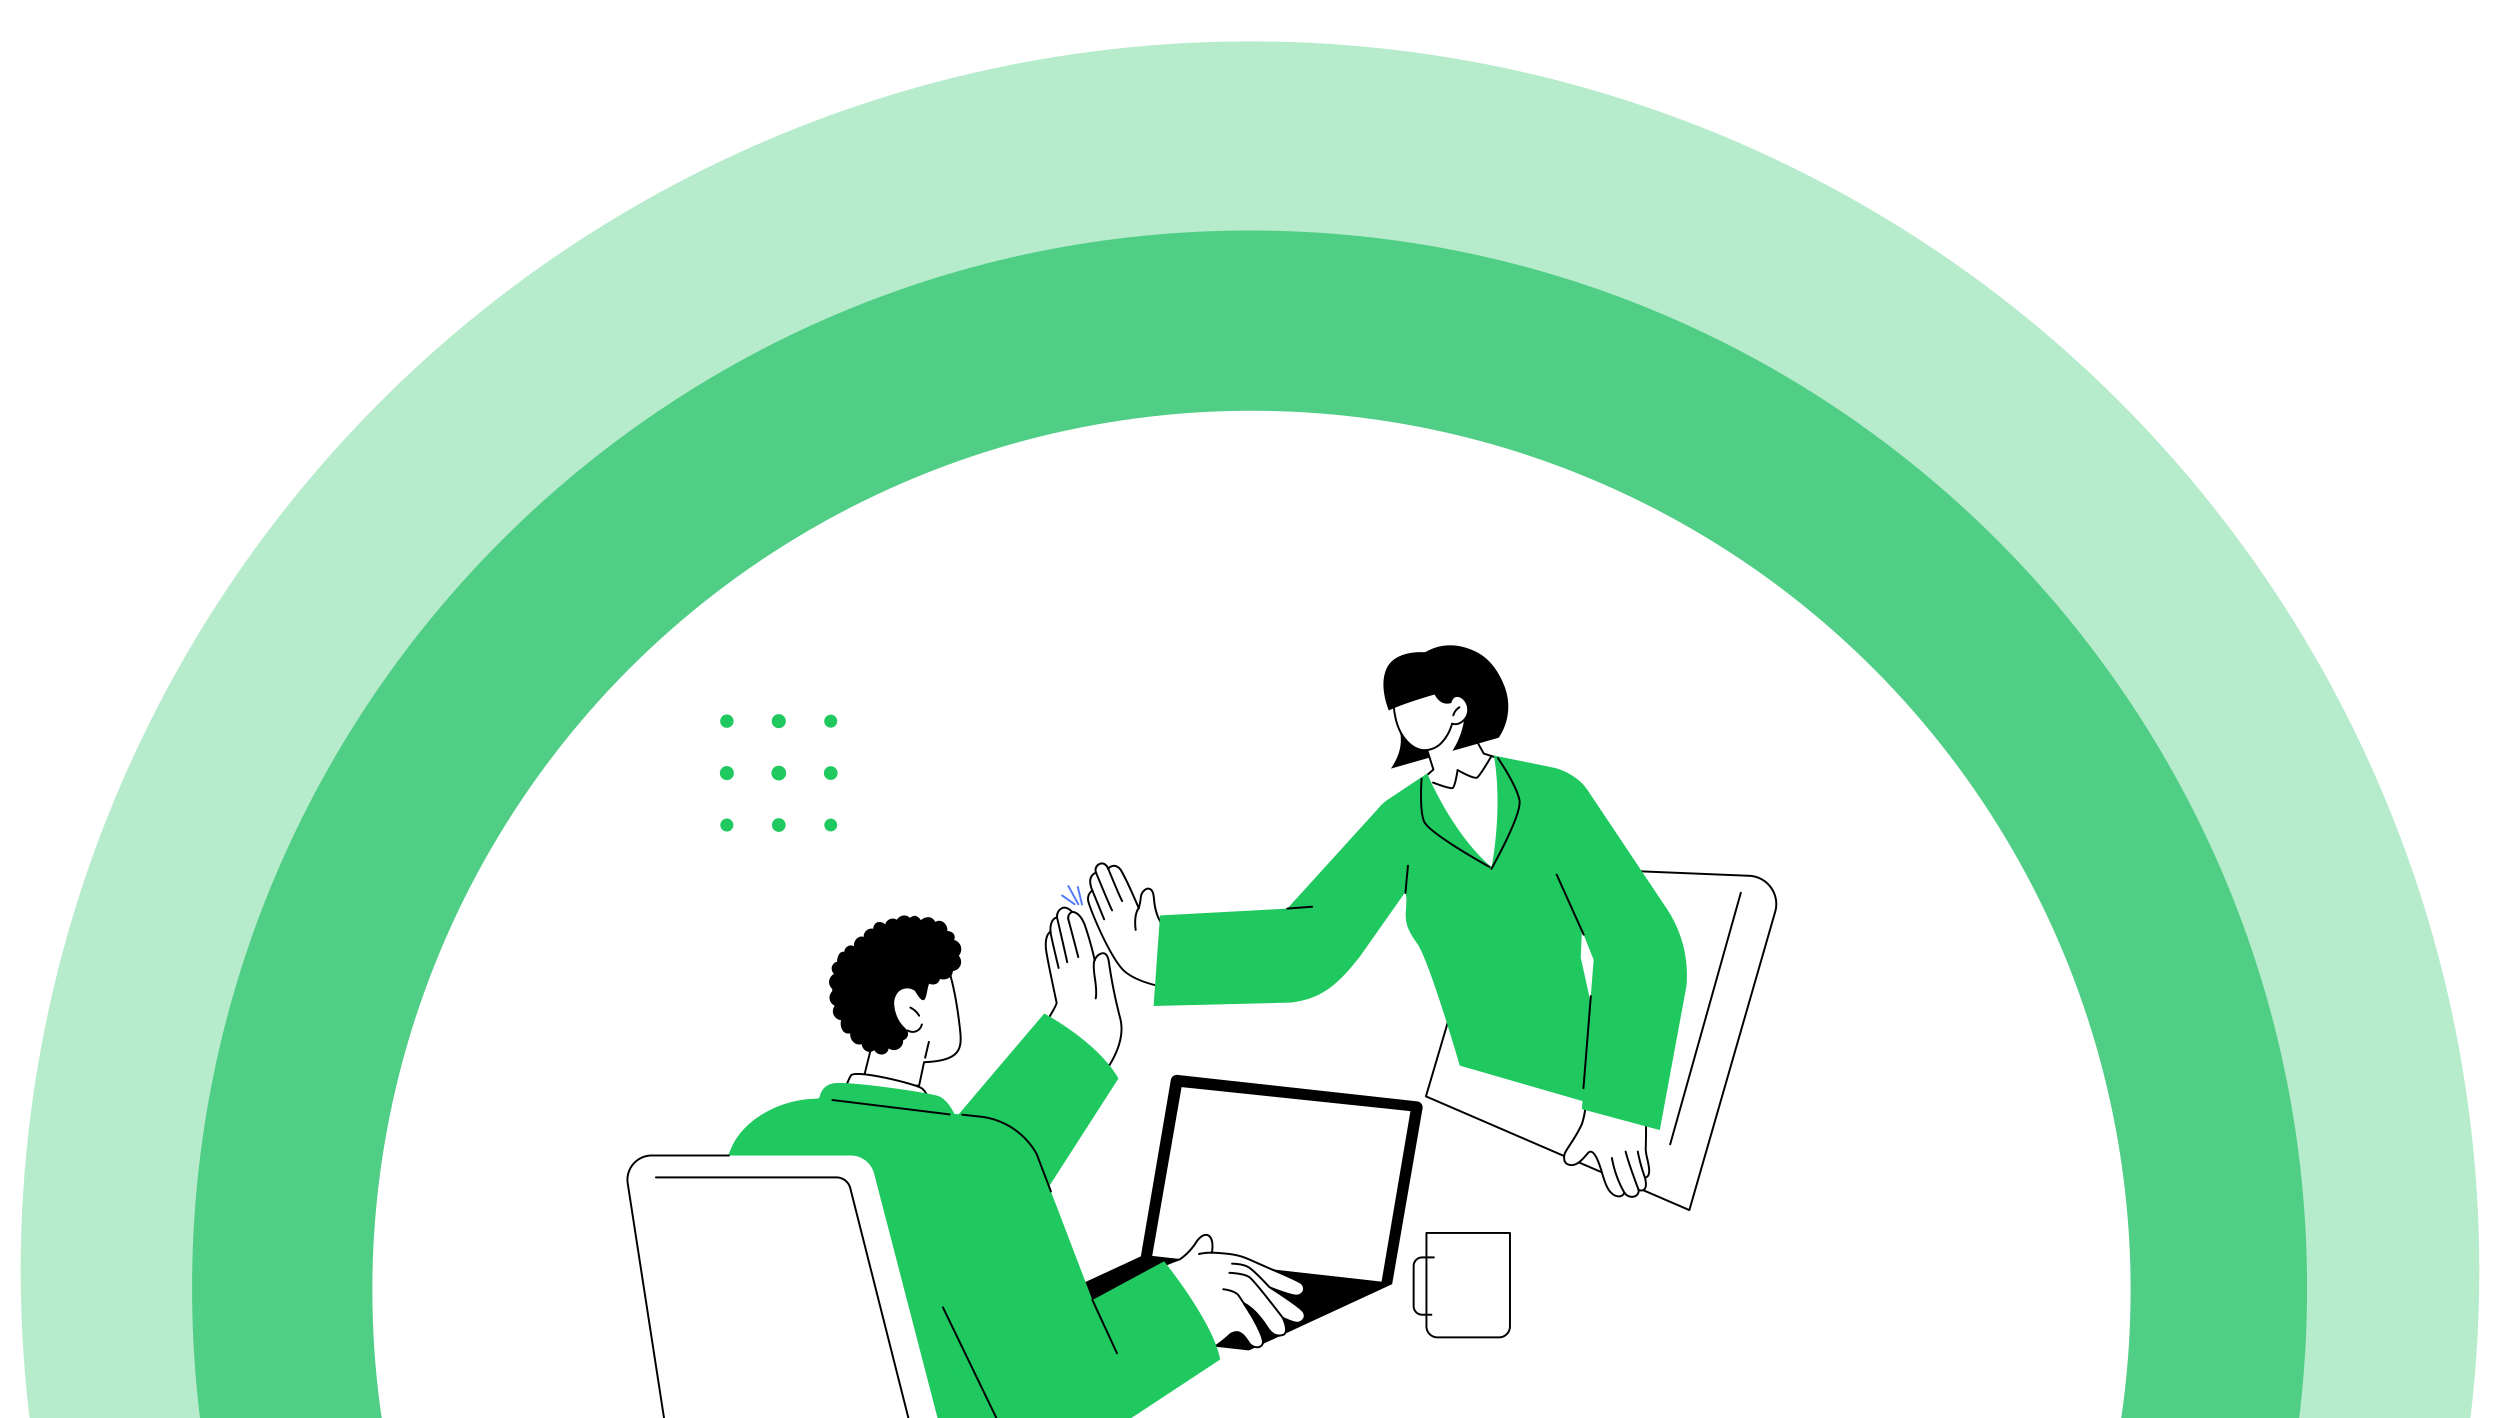 <svg xmlns="http://www.w3.org/2000/svg" xmlns:xlink="http://www.w3.org/1999/xlink" width="846" height="480" viewBox="0 0 846 480"><defs><clipPath id="a"><rect width="846" height="480" transform="translate(718 110)" fill="#fff" stroke="#707070" stroke-width="1"/></clipPath><filter id="b" x="20" y="33" width="805.719" height="805.719" filterUnits="userSpaceOnUse"><feOffset dy="6" input="SourceAlpha"/><feGaussianBlur stdDeviation="15" result="c"/><feFlood flood-opacity="0.161"/><feComposite operator="in" in2="c"/><feComposite in="SourceGraphic"/></filter><filter id="d" x="81" y="94" width="685" height="685" filterUnits="userSpaceOnUse"><feOffset dy="6" input="SourceAlpha"/><feGaussianBlur stdDeviation="15" result="e"/><feFlood flood-opacity="0.161"/><feComposite operator="in" in2="e"/><feComposite in="SourceGraphic"/></filter><clipPath id="f"><rect width="389.428" height="275.186" fill="none"/></clipPath></defs><g transform="translate(-718 -110)" clip-path="url(#a)"><g transform="translate(786.08 173.212)"><circle cx="416" cy="416" r="416" transform="translate(-61.08 -49.212)" fill="#0dba55" opacity="0.3"/><g transform="matrix(1, 0, 0, 1, -68.08, -63.21)" filter="url(#b)"><path d="M357.86,0c197.64,0,357.86,160.219,357.86,357.86S555.5,715.719,357.86,715.719,0,555.5,0,357.86,160.219,0,357.86,0Z" transform="translate(65 72)" fill="#0dba55" opacity="0.6"/></g><g transform="matrix(1, 0, 0, 1, -68.08, -63.21)" filter="url(#d)"><circle cx="297.5" cy="297.5" r="297.5" transform="translate(126 133)" fill="#fff"/></g><g transform="translate(-340.081 507.196)"><g transform="translate(484 -352.035)" clip-path="url(#f)"><path d="M815.549,303.22l20.98-71.038a9.571,9.571,0,0,1,9.572-6.851l78.824,3.244a9.571,9.571,0,0,1,8.8,12.209L904.685,341.71Z" transform="translate(-545.01 -150.577)" fill="#fff"/><path d="M904.016,341.374a.336.336,0,0,1-.131-.027l-89.136-38.491a.331.331,0,0,1-.186-.4l20.98-71.038a9.892,9.892,0,0,1,9.9-7.089l78.824,3.244a9.9,9.9,0,0,1,9.109,12.632L904.335,341.134a.331.331,0,0,1-.177.208.338.338,0,0,1-.142.032m-88.735-39.01,88.52,38.225,28.939-100.566a9.239,9.239,0,0,0-8.5-11.786l-78.824-3.244a9.225,9.225,0,0,0-9.24,6.614Z" transform="translate(-544.342 -149.909)"/><path d="M1064.043,337.26a.336.336,0,0,1-.09-.012.332.332,0,0,1-.23-.409l23.9-85.084a.332.332,0,1,1,.639.179l-23.9,85.084a.332.332,0,0,1-.319.242" transform="translate(-710.851 -168.08)"/><path d="M787.976,24.925c4.5,2.258,7.466,6.575,9.409,11.462a18.882,18.882,0,0,1-1.885,17.53L779.8,58.386c3.358-5,4.494-9.833,2.1-15.848Z" transform="translate(-521.124 -16.657)"/><path d="M808.269,78.684l2.638-2.287-6.086-19.269,12.19-5.731,10.936,19.587,4.812,1.537s3.059,34.612,1.979,41.994c-19.807,7.022-26.469-35.832-26.469-35.832" transform="translate(-537.841 -34.347)" fill="#fff"/><path d="M829.8,114.953a11.624,11.624,0,0,1-6.034-1.717c-12.01-7.166-16.312-34.031-16.489-35.171a.333.333,0,0,1,.11-.3l2.473-2.144-6.021-19.061a.331.331,0,0,1,.175-.4l12.19-5.732a.331.331,0,0,1,.431.139L827.5,70.039l4.687,1.5a.331.331,0,0,1,.229.287c.125,1.415,3.05,34.735,1.977,42.072a.332.332,0,0,1-.217.265,13.076,13.076,0,0,1-4.383.794m-21.838-36.81c.4,2.4,4.9,27.817,16.145,34.523a11.128,11.128,0,0,0,9.665.933c.94-7.34-1.734-38.559-1.989-41.5l-4.6-1.47a.334.334,0,0,1-.188-.154L816.2,51.159l-11.648,5.476,6,18.992a.332.332,0,0,1-.1.351Z" transform="translate(-537.173 -33.678)"/><path d="M828.483,123.792c-1.388,0-5.262-1.437-6.514-1.915a.332.332,0,0,1,.237-.62c2.7,1.032,5.9,2.039,6.379,1.869.412-.254,1.107-3.232,1.492-5.852a.332.332,0,0,1,.494-.239c2.62,1.508,5.764,2.892,6.271,2.558.7-.467,3.164-4.454,4.65-7.02a.332.332,0,1,1,.574.332c-.386.667-3.8,6.538-4.856,7.24-1.007.671-4.855-1.345-6.549-2.3-.307,1.968-.979,5.552-1.83,5.893a.974.974,0,0,1-.348.049" transform="translate(-549.158 -75.119)"/><path d="M776.161,23.76s-9.6-17.06,9.684-17.124c20.51-4.07,24.32,11.792,12.707,21.58s-22.391-4.455-22.391-4.455" transform="translate(-517.092 -3.998)"/><path d="M801.444,46.555s.415-2.117,2.246-2.107c1.8.011,3.432,1.954,3.672,4.025a5.034,5.034,0,0,1-2.467,4.975,3.459,3.459,0,0,1-2.96.375,14.826,14.826,0,0,1-3.56,6.471,7.956,7.956,0,0,1-6.233,2.485c-3.822-.351-7.046-4.03-8.539-8.16s-1.594-8.666-1.639-13.074c0,0,5.464,5.193,13.243-.68,1.2,4.213,3.125,6.511,6.237,5.689" transform="translate(-522.566 -27.31)" fill="#fff"/><path d="M792.068,62.47q-.313,0-.625-.029c-3.639-.334-7.1-3.622-8.821-8.378-1.568-4.337-1.619-9.242-1.659-13.183a.332.332,0,0,1,.56-.244c.216.2,5.364,4.921,12.815-.7a.331.331,0,0,1,.519.174c1.217,4.276,3.065,6.081,5.643,5.5a2.725,2.725,0,0,1,2.508-2.164h.015c1.9.012,3.731,1.989,4,4.319a5.363,5.363,0,0,1-2.646,5.309,3.924,3.924,0,0,1-2.887.495,14.939,14.939,0,0,1-3.55,6.291,8.446,8.446,0,0,1-5.872,2.609M781.635,41.564c.043,3.763.171,8.29,1.611,12.275,1.337,3.7,4.409,7.59,8.257,7.942a7.621,7.621,0,0,0,5.968-2.39,14.483,14.483,0,0,0,3.475-6.327.331.331,0,0,1,.431-.221,3.1,3.1,0,0,0,2.7-.358,4.681,4.681,0,0,0,2.288-4.642c-.229-1.979-1.792-3.723-3.345-3.732h-.011c-1.529,0-1.9,1.821-1.907,1.839a.333.333,0,0,1-.241.257c-2.961.781-5.147-1.055-6.506-5.462-6.289,4.5-11.121,1.944-12.719.819m19.141,4.323h0Z" transform="translate(-521.898 -26.641)"/><path d="M842.8,65.628a.332.332,0,0,1-.317-.429,5.079,5.079,0,0,1,2.2-2.892.332.332,0,1,1,.336.572,4.408,4.408,0,0,0-1.9,2.514.332.332,0,0,1-.317.235" transform="translate(-563 -41.608)"/><path d="M789.645,16.595C778,19.961,774,22.053,774,22.053s-3.84-8.929-.376-14.808,12.61-4.858,12.61-4.858c7.288-4.322,14.131-1.778,17.448-.114,4.5,2.258,7.466,6.575,9.408,11.462a18.879,18.879,0,0,1-1.885,17.53l-15.695,4.469a26.716,26.716,0,0,0,3.914-10.173,5.453,5.453,0,0,0,.817-6.154c-.3-.765-1.571-2.653-3.606-2.26-2.1-3.779-5.424-6.073-9.212-7.678Z" transform="translate(-516.024 0)"/><path d="M766.2,127.421l13.439-8.96s8.115,20.017,21.761,31.752c0,0,3.957-19.1.819-37.8l20.25,4.133c3.911.823,9.79,4.2,11.575,8.025L831.6,180.781l11.4,51.7-52.338-15.124s-10.417-35.95-14.535-41.492c-5.567-7.494-3.205-10.089-3.569-15.548s-11.285-21.993-11.285-21.993a11.282,11.282,0,0,1,4.922-10.9" transform="translate(-508.672 -75.124)" fill="#1fc960"/><path d="M833,165.589a.329.329,0,0,1-.16-.041c-.841-.464-20.62-11.419-22.284-15.581-1.65-4.124-.876-14.154-.843-14.579a.332.332,0,0,1,.661.052c-.008.1-.8,10.3.8,14.28,1.577,3.944,21.784,15.134,21.988,15.246a.332.332,0,0,1-.161.622" transform="translate(-540.971 -90.272)"/><path d="M881.647,152.208a.332.332,0,0,1-.288-.5c.1-.181,10.263-18.154,9.472-22.9-.8-4.791-7.162-14.121-7.227-14.214a.332.332,0,1,1,.548-.375c.265.387,6.511,9.545,7.333,14.48.83,4.978-9.125,22.591-9.549,23.338a.331.331,0,0,1-.289.168" transform="translate(-588.961 -76.235)"/><path d="M498.186,244.132s-1.778.993-3.721-3.712-.638-8.174-2.649-9.256c-1.081-.582-2.852.629-3.124,2.951a18.262,18.262,0,0,1-.688,3.52s-3.693-8.874-5.811-12.458-4.539-.931-4.539-.931-.894-2.4-2.883-1.573a2.32,2.32,0,0,0-1.213,2.971s-1.776.346-1.984,2.872a8.68,8.68,0,0,0,.73,3.126,3.513,3.513,0,0,0-1.381,3.629c.5,2.413,6.691,17.521,11.38,22.823s18.009,7.217,20.047,6.762-4.166-20.725-4.166-20.725" transform="translate(-314.649 -148.69)" fill="#fff"/><path d="M500.945,264.571c-3.54,0-15.168-1.966-19.556-6.926-4.7-5.312-10.937-20.485-11.457-22.975a3.855,3.855,0,0,1,1.3-3.8,8.145,8.145,0,0,1-.659-3.047,3.315,3.315,0,0,1,1.907-3.059,2.533,2.533,0,0,1,1.492-3.063,2.154,2.154,0,0,1,1.743-.031,3.086,3.086,0,0,1,1.375,1.365,3.039,3.039,0,0,1,2.143-.722,3.577,3.577,0,0,1,2.575,2.03c1.708,2.892,4.459,9.262,5.456,11.609a23.592,23.592,0,0,0,.427-2.541,3.976,3.976,0,0,1,1.9-3.138,1.813,1.813,0,0,1,1.709-.067c1.227.66,1.372,2.068,1.556,3.85a18.75,18.75,0,0,0,1.242,5.572c1.029,2.49,1.969,3.285,2.578,3.514a.9.9,0,0,0,.682.031.339.339,0,0,1,.282-.009.334.334,0,0,1,.189.205c.581,1.9,5.641,18.614,4.369,20.8a.688.688,0,0,1-.448.348,4.075,4.075,0,0,1-.812.06m-26.033-42.411a1.764,1.764,0,0,0-.679.149,1.984,1.984,0,0,0-1.028,2.553.332.332,0,0,1-.249.438c-.06.013-1.534.348-1.716,2.574a8.377,8.377,0,0,0,.7,2.968.332.332,0,0,1-.125.41,3.16,3.16,0,0,0-1.236,3.283c.513,2.457,6.669,17.43,11.3,22.671,4.683,5.3,17.87,7.07,19.726,6.658.08-.06.788-.89-1.645-10.432-1.081-4.238-2.325-8.415-2.672-9.563a1.71,1.71,0,0,1-.8-.092c-1.081-.376-2.093-1.688-3.006-3.9a19.283,19.283,0,0,1-1.289-5.757c-.176-1.71-.293-2.84-1.21-3.333a1.151,1.151,0,0,0-1.088.071,3.313,3.313,0,0,0-1.549,2.627,18.443,18.443,0,0,1-.7,3.59.331.331,0,0,1-.3.223h-.01a.331.331,0,0,1-.306-.2c-.037-.089-3.709-8.894-5.791-12.417a2.972,2.972,0,0,0-2.071-1.707,2.619,2.619,0,0,0-1.937.831.327.327,0,0,1-.309.1.332.332,0,0,1-.248-.21,2.786,2.786,0,0,0-1.223-1.419,1.354,1.354,0,0,0-.542-.113" transform="translate(-313.983 -148.02)"/><path d="M518.443,275.151a.332.332,0,0,1-.329-.289c-.733-5.663,1.052-7.556,1.128-7.634a.332.332,0,0,1,.476.463c-.027.029-1.629,1.809-.946,7.086a.332.332,0,0,1-.286.372l-.043,0" transform="translate(-346.125 -178.515)"/><path d="M495.452,238.413a.332.332,0,0,1-.288-.166c-.891-1.544-4.6-10.64-4.756-11.026a.331.331,0,1,1,.614-.25c.039.094,3.848,9.44,4.716,10.945a.332.332,0,0,1-.287.5" transform="translate(-327.711 -151.541)"/><path d="M483.779,244.382a.332.332,0,0,1-.3-.187c-1.309-2.707-5.377-12.659-5.418-12.759a.332.332,0,1,1,.614-.251c.041.1,4.1,10.033,5.4,12.721a.332.332,0,0,1-.3.476" transform="translate(-319.46 -154.357)"/><path d="M478.571,259.49a.331.331,0,0,1-.307-.206l-3.981-9.764a.332.332,0,0,1,.614-.251l3.981,9.764a.332.332,0,0,1-.182.433.328.328,0,0,1-.125.025" transform="translate(-316.935 -166.442)"/><path d="M539.887,200.084l43.079-2.32,31.926-35.141,10.154,26.507-17.556,24.93c-7.915,10.1-13.256,14.19-23.2,15.515l-46.577,1.156Z" transform="translate(-359.341 -108.677)" fill="#1fc960"/><path d="M793.968,233.793h-.028a.331.331,0,0,1-.3-.358c.212-2.542.85-9.146.857-9.212a.332.332,0,1,1,.66.064c-.006.066-.644,6.665-.856,9.2a.331.331,0,0,1-.33.3" transform="translate(-530.367 -149.642)"/><path d="M673.458,266.961a.332.332,0,0,1-.024-.662l8.421-.624a.325.325,0,0,1,.356.306.331.331,0,0,1-.306.355l-8.421.624h-.025" transform="translate(-449.834 -177.543)"/><path d="M461.177,252.161a.332.332,0,0,1-.322-.253l-1.431-5.892a.332.332,0,0,1,.645-.157l1.431,5.892a.332.332,0,0,1-.244.4.338.338,0,0,1-.079.009" transform="translate(-307.015 -164.132)" fill="#5479f7"/><path d="M453.471,251.4a.332.332,0,0,1-.291-.172l-3.367-6.145a.332.332,0,0,1,.582-.319l3.367,6.145a.331.331,0,0,1-.132.45.328.328,0,0,1-.159.041" transform="translate(-300.571 -163.453)" fill="#5479f7"/><path d="M447.968,257.843a.33.33,0,0,1-.19-.06l-4.209-2.946a.332.332,0,1,1,.38-.544l4.209,2.946a.332.332,0,0,1-.19.6" transform="translate(-296.331 -169.898)" fill="#5479f7"/><path d="M963.746,467.025a25.886,25.886,0,0,1-1.274,6.914c-1.092,2.729-4.491,7.536-5.4,9.174s-.945,3.9.923,4.492c2.73.866,4.774-1.928,6.593-3.929s3.632,3.149,4.355,5.516c1.04,3.408,1.916,6.757,3.717,8.172,3.082,2.421,4.233-.219,4.233-.219a3.1,3.1,0,0,0,3.357,1.248,2.071,2.071,0,0,0,1.453-2.2s3.541,1.46,2.131-4.2c3.075-.472.224-6.983.264-9.588s.209-5.743.027-11.566-20.378-3.821-20.378-3.821" transform="translate(-639.181 -311.879)" fill="#fff"/><path d="M978.732,498.169a3.455,3.455,0,0,1-2.466-1.139,2.437,2.437,0,0,1-1.349.936,3.716,3.716,0,0,1-3.132-1.024c-1.724-1.355-2.615-4.309-3.557-7.437l-.272-.9c-1.032-3.383-2.176-5.521-3.06-5.719-.089-.02-.359-.081-.731.329-.2.216-.395.441-.6.669-1.735,1.964-3.7,4.191-6.342,3.353a2.382,2.382,0,0,1-1.552-1.419,4.326,4.326,0,0,1,.439-3.549c.294-.529.842-1.381,1.476-2.367a50.841,50.841,0,0,0,3.907-6.769,25.7,25.7,0,0,0,1.25-6.805.332.332,0,0,1,.3-.315c.636-.063,15.635-1.5,19.695,2.06a2.83,2.83,0,0,1,1.047,2.081c.143,4.577.07,7.476.012,9.805-.016.631-.031,1.216-.039,1.776a16.213,16.213,0,0,0,.516,3.129c.521,2.343,1.059,4.765.2,6.02a1.729,1.729,0,0,1-.913.68c.461,2.032.312,3.391-.443,4.043a2.035,2.035,0,0,1-1.768.345,2.261,2.261,0,0,1-1.678,2.078,3.327,3.327,0,0,1-.942.14m-2.509-2.037a.332.332,0,0,1,.277.149,2.754,2.754,0,0,0,2.987,1.113,1.709,1.709,0,0,0,1.216-1.839s0-.037,0-.04a.332.332,0,0,1,.458-.307c.009,0,.967.384,1.529-.1.4-.35.758-1.277.153-3.7a.332.332,0,0,1,.272-.408,1.137,1.137,0,0,0,.814-.481c.7-1.017.166-3.4-.3-5.5a16.512,16.512,0,0,1-.531-3.283c.009-.562.023-1.149.039-1.783.058-2.32.131-5.209-.012-9.767a2.161,2.161,0,0,0-.822-1.6c-3.552-3.119-16.8-2.107-18.909-1.924a24.939,24.939,0,0,1-1.281,6.732,51.132,51.132,0,0,1-3.965,6.882c-.628.976-1.171,1.82-1.454,2.33a3.716,3.716,0,0,0-.4,2.983,1.717,1.717,0,0,0,1.136,1.032c2.227.707,4.043-1.348,5.645-3.16.2-.231.4-.458.6-.676a1.384,1.384,0,0,1,1.368-.53c1.186.266,2.38,2.343,3.549,6.173l.273.9c.911,3.024,1.772,5.881,3.332,7.107a3.12,3.12,0,0,0,2.553.9,1.924,1.924,0,0,0,1.172-1,.334.334,0,0,1,.276-.2h.027" transform="translate(-638.512 -311.197)"/><path d="M1008.848,534.49a.332.332,0,0,1-.281-.155,36.806,36.806,0,0,1-4.279-11.863.332.332,0,1,1,.652-.119,36.057,36.057,0,0,0,4.188,11.628.332.332,0,0,1-.28.509" transform="translate(-671.136 -348.893)"/><path d="M1022.987,529.136a.332.332,0,0,1-.31-.213c-.033-.085-3.274-8.55-4.424-13.02a.332.332,0,0,1,.643-.165c1.14,4.433,4.368,12.863,4.4,12.947a.332.332,0,0,1-.31.45" transform="translate(-680.466 -344.489)"/><path d="M1033.412,524.941a.332.332,0,0,1-.312-.219,58.846,58.846,0,0,1-2.442-8.852.332.332,0,0,1,.656-.1,59.456,59.456,0,0,0,2.41,8.724.332.332,0,0,1-.2.425.328.328,0,0,1-.112.02" transform="translate(-688.76 -344.489)"/><path d="M945.545,170.444l13.633,33.788-1.045,13.2-2.958,37.377,26.382,7.1,9-48.638a40.492,40.492,0,0,0-6.806-26.547l-26.917-40.306Z" transform="translate(-631.883 -97.847)" fill="#1fc960"/><path d="M957.372,253.912a.332.332,0,0,1-.3-.2l-9.13-20.291a.332.332,0,1,1,.605-.272l9.13,20.291a.332.332,0,0,1-.3.468" transform="translate(-633.464 -155.679)"/><path d="M975.553,388.7h-.027a.332.332,0,0,1-.3-.357l2.5-31.147a.332.332,0,0,1,.661.053l-2.5,31.147a.332.332,0,0,1-.33.305" transform="translate(-651.715 -238.502)"/><path d="M470.863,531.305l48.168-22.287,10.294-59.5a2.055,2.055,0,0,0-1.807-2.346l-81.135-8.958a2.054,2.054,0,0,0-2.258,1.744l-10.141,59.655L389.7,520.1a1.292,1.292,0,0,0,.4,2.457l80.08,8.86a1.294,1.294,0,0,0,.685-.112" transform="translate(-259.924 -292.837)"/><path d="M535.134,507.353l78.279,8.791,9.886-58.359-78.117-8.2Z" transform="translate(-357.616 -300.443)" fill="#fff"/><path d="M612.745,515.809l-.038,0-78.279-8.791a.332.332,0,0,1-.29-.386l10.048-57.773a.333.333,0,0,1,.362-.273l78.117,8.2a.332.332,0,0,1,.293.385l-9.887,58.359a.332.332,0,0,1-.327.276M534.853,506.4l77.617,8.716,9.775-57.7-77.458-8.135Z" transform="translate(-356.948 -299.776)"/><path d="M582.867,627.172c-1.491-1.823-11.1-7.952-11.1-7.952s6.916,2.745,8.9,2.745,3.527-2.028,1.955-3.956c-.844-1.036-9.28-4.421-15.167-7.072-5.341-2.4-6.681-3.089-15.356-3.52,1.058-6.613-2.645-7.935-5.555-3.174a20.343,20.343,0,0,1-5.228,5.395,78.772,78.772,0,0,0-11.621,5.1s13.2,19.722,16.9,28.174a45.427,45.427,0,0,0,11.007-7.221c3.6-3.446,5.7.326,7.144,2.4,1.06,1.522,3.874,2.029,4.537.077.845-2.488-6.3-13.544-6.3-13.544s3.37,1.429,7.209,7.1c.941,1.389,2.528,4.523,5.889,3.553,1.443-.417,1.434-2.665.006-5.779,1.985.91,4.05,1.724,4.953,1.649,1.988-.165,3.313-2.154,1.823-3.976" transform="translate(-353.985 -401.9)" fill="#fff"/><path d="M545.935,642.576a.336.336,0,0,1-.119-.022.331.331,0,0,1-.184-.176c-3.653-8.329-16.744-27.926-16.876-28.123a.332.332,0,0,1,.115-.474,79.847,79.847,0,0,1,11.626-5.109,19.574,19.574,0,0,0,5.1-5.271c1.4-2.287,3.127-3.391,4.514-2.879,1.512.558,2.14,2.757,1.705,5.914,8.223.426,9.775,1.126,14.756,3.37l.355.16c1.664.749,3.551,1.565,5.375,2.355,5.76,2.492,9.3,4.059,9.913,4.81a2.665,2.665,0,0,1,.486,2.889,2.96,2.96,0,0,1-2.7,1.609,27.365,27.365,0,0,1-6.169-1.695c2.974,1.962,7.6,5.107,8.622,6.36a2.674,2.674,0,0,1,.522,2.783,3,3,0,0,1-2.573,1.734c-.744.065-2.169-.373-4.338-1.327.783,1.952.972,3.532.528,4.5a1.68,1.68,0,0,1-1.084.946c-3.271.945-4.958-1.675-5.966-3.242-.1-.161-.2-.311-.29-.444a23.467,23.467,0,0,0-5.917-6.3c1.879,3.015,6.333,10.508,5.6,12.665a2.127,2.127,0,0,1-1.8,1.47,3.631,3.631,0,0,1-3.322-1.464c-.1-.15-.213-.309-.324-.473-.911-1.34-2.045-3.009-3.537-3.165a3.644,3.644,0,0,0-2.78,1.29,46.156,46.156,0,0,1-11.1,7.284.333.333,0,0,1-.137.029m-16.426-28.387c1.657,2.493,13,19.657,16.592,27.612a44.755,44.755,0,0,0,10.612-7.016,4.252,4.252,0,0,1,3.309-1.471c1.8.189,3.028,2,4.016,3.453.11.162.217.319.32.467a2.991,2.991,0,0,0,2.685,1.187,1.479,1.479,0,0,0,1.266-1.027c.582-1.714-3.43-8.867-6.269-13.258a.332.332,0,0,1,.408-.485c.141.06,3.5,1.533,7.354,7.222.093.137.192.291.3.456.967,1.5,2.424,3.772,5.224,2.964a1.008,1.008,0,0,0,.664-.585c.415-.9.1-2.631-.868-4.737a.332.332,0,0,1,.44-.44c3.243,1.487,4.391,1.654,4.787,1.62a2.373,2.373,0,0,0,2.017-1.333,2.008,2.008,0,0,0-.424-2.1c-1.441-1.76-10.926-7.821-11.022-7.883a.332.332,0,0,1,.3-.588c.068.027,6.879,2.722,8.781,2.722a2.324,2.324,0,0,0,2.1-1.23,2,2,0,0,0-.4-2.185c-.554-.68-5.393-2.773-9.662-4.62-1.827-.79-3.716-1.608-5.384-2.359l-.355-.16c-5.094-2.3-6.464-2.913-14.881-3.331a.332.332,0,0,1-.311-.384c.569-3.554-.3-5.212-1.225-5.552-1.054-.39-2.514.632-3.718,2.6a20.271,20.271,0,0,1-5.314,5.488.319.319,0,0,1-.092.048,79.4,79.4,0,0,0-11.249,4.9" transform="translate(-353.316 -401.231)"/><path d="M617.34,664.9a.332.332,0,0,1-.282-.156c-.027-.043-2.72-4.349-3.965-6.128-1.163-1.661-4.959-2.024-5-2.028a.332.332,0,0,1,.06-.661c.169.015,4.144.4,5.481,2.308,1.255,1.793,3.958,6.114,3.984,6.157a.332.332,0,0,1-.281.508" transform="translate(-406.173 -438.34)"/><path d="M583.347,619.695a.332.332,0,0,1-.082-.653,19.753,19.753,0,0,1,4.434-.463h0a.332.332,0,0,1,0,.663,19.4,19.4,0,0,0-4.273.442.337.337,0,0,1-.083.01" transform="translate(-389.615 -413.381)"/><path d="M632.467,655.05a.331.331,0,0,1-.264-.131c-.094-.124-9.452-12.409-11.214-13.691-1.719-1.25-6.56-1.426-6.608-1.428a.331.331,0,0,1-.32-.342.323.323,0,0,1,.342-.32c.207.007,5.094.185,6.977,1.554,1.841,1.339,10.965,13.317,11.352,13.826a.332.332,0,0,1-.063.465.328.328,0,0,1-.2.068" transform="translate(-410.36 -427.118)"/><path d="M630.373,638.714s-5.014-5.469-6.988-6.685-5.621-1.215-5.621-1.215Z" transform="translate(-412.835 -421.557)" fill="#fff"/><path d="M629.705,638.377a.33.33,0,0,1-.245-.107c-.05-.054-5-5.449-6.918-6.627-1.871-1.151-5.411-1.166-5.447-1.166a.332.332,0,0,1,0-.663c.153,0,3.763.014,5.8,1.265,1.991,1.225,6.853,6.518,7.059,6.743a.332.332,0,0,1-.244.556" transform="translate(-412.168 -420.888)"/><path d="M445.937,321.126c.361-.848,5.711-8.352,3.746-16.042a170,170,0,0,1-3.836-19.038c-.739-5.321-4.333-2.306-4.8-.658a117.383,117.383,0,0,0-3.244-11.6c-1.851-5.08-4.39-4.711-4.39-4.711s-1.611-1.921-3.253-1.348c-2.034.711-1.858,3.231-1.858,3.231s-2.485.149-2.212,4.835c0,0-1.9.732-1.568,5.494.18,2.562,3.437,17.477,3.626,18.482s-5.271,9.309-5.271,9.309Z" transform="translate(-282.597 -178.844)" fill="#fff"/><path d="M445.269,320.788a.334.334,0,0,1-.154-.037L422.055,308.7a.332.332,0,0,1-.124-.477c2.6-3.955,5.264-8.43,5.221-9.072-.037-.2-.211-1.016-.451-2.151-.985-4.643-3.034-14.306-3.178-16.362-.284-4.031,1.017-5.339,1.557-5.7-.164-3.823,1.5-4.713,2.215-4.919a3.409,3.409,0,0,1,2.086-3.274c1.595-.555,3.09.878,3.505,1.324.666.01,2.9.4,4.558,4.935a110.384,110.384,0,0,1,3.048,10.743,3.519,3.519,0,0,1,2.794-1.71c.813.057,1.858.674,2.222,3.294a170.1,170.1,0,0,0,3.828,19c1.749,6.847-2.148,13.481-3.429,15.661-.159.271-.3.5-.334.593a.331.331,0,0,1-.305.2m-22.582-12.5L445.13,320.01c.056-.1.124-.214.205-.353,1.247-2.122,5.04-8.579,3.358-15.161a170.7,170.7,0,0,1-3.843-19.074c-.167-1.2-.582-2.651-1.611-2.723s-2.3,1.245-2.544,2.11a.327.327,0,0,1-.328.241.332.332,0,0,1-.314-.259,117.905,117.905,0,0,0-3.232-11.56c-1.718-4.715-4.011-4.5-4.034-4.5a.341.341,0,0,1-.3-.115c-.015-.018-1.485-1.741-2.889-1.248-1.766.617-1.642,2.8-1.636,2.895a.332.332,0,0,1-.311.354c-.085.007-2.149.225-1.9,4.485a.332.332,0,0,1-.212.329c-.012,0-1.666.764-1.356,5.161.141,2.011,2.261,12,3.166,16.272.25,1.181.416,1.961.455,2.172.189,1-3.636,6.978-5.119,9.246" transform="translate(-281.929 -178.175)"/><path d="M476.658,333.782a.337.337,0,0,1-.109-.018.331.331,0,0,1-.2-.422c0-.012.484-1.577-.288-6.726-.768-5.13-.157-6.154.049-6.346a.332.332,0,0,1,.474.463c-.049.074-.581,1.016.133,5.784.8,5.376.281,6.976.258,7.041a.332.332,0,0,1-.313.223" transform="translate(-317.885 -213.969)"/><path d="M453.4,286.933a.332.332,0,0,1-.321-.248c-.026-.1-2.6-10.025-3.237-12.324a2.538,2.538,0,0,1,1.384-3.337.332.332,0,0,1,.213.628c-.155.054-1.494.583-.958,2.532.635,2.3,3.214,12.233,3.24,12.334a.332.332,0,0,1-.321.415" transform="translate(-300.517 -181.107)"/><path d="M441.984,292.45a.331.331,0,0,1-.325-.27c-.4-2.136-3.391-14.962-3.421-15.091a.332.332,0,0,1,.646-.151c.03.13,3.023,12.97,3.427,15.119a.333.333,0,0,1-.326.393" transform="translate(-292.857 -184.899)"/><path d="M434.634,304.162a.333.333,0,0,1-.322-.254c-.465-1.93-2.783-11.6-2.751-12.334a.332.332,0,0,1,.663.028c-.007.558,1.672,7.748,2.733,12.15a.333.333,0,0,1-.245.4.348.348,0,0,1-.078.009" transform="translate(-288.401 -194.64)"/><path d="M316.87,418.4c.772-1.158,36.278-42.839,36.278-42.839s18.139,9.648,25.086,22l-31.261,48.628Z" transform="translate(-211.756 -250.975)" fill="#1fc960"/><path d="M238.794,366.588l5.937-23.736s-1.335-9.846,4.409-14.441,18.626-5.153,18.626-5.153,3.076,7.139,4.761,23.541c.621,6.045-.268,9.809-12.246,10.312l-1.666,7.874Z" transform="translate(-159.58 -216.024)" fill="#fff"/><path d="M238.126,366.251a.332.332,0,0,1-.321-.412l5.922-23.675c-.117-.939-1.105-10.167,4.538-14.681,5.762-4.61,18.289-5.2,18.819-5.226a.33.33,0,0,1,.319.2c.031.072,3.115,7.374,4.787,23.638.319,3.1.212,5.538-1.344,7.337-1.732,2-5.218,3.061-10.96,3.329l-1.612,7.623a.332.332,0,0,1-.3.262l-19.822,1.6h-.027m28.753-43.318c-1.764.105-13.028.93-18.2,5.068-5.533,4.426-4.3,14.041-4.287,14.137a.331.331,0,0,1-.007.125l-5.824,23.287,19.114-1.546,1.615-7.632a.332.332,0,0,1,.311-.263c5.7-.24,9.114-1.229,10.743-3.112,1.4-1.619,1.487-3.9,1.186-6.835-1.5-14.622-4.143-21.929-4.65-23.231" transform="translate(-158.912 -215.356)"/><path d="M304.017,409.538a.34.34,0,0,1-.077-.009.332.332,0,0,1-.246-.4l1.268-5.332a.332.332,0,0,1,.645.154l-1.267,5.332a.332.332,0,0,1-.322.255" transform="translate(-202.945 -269.678)"/><path d="M251.155,285.869a3.382,3.382,0,0,0-2.225-2.007,2.053,2.053,0,0,0-.184-2.106,2.733,2.733,0,0,0-2.1-.887,3.345,3.345,0,0,0-1.488-3.107,2.333,2.333,0,0,0-2.558.017,6.2,6.2,0,0,0-.492-.66,2.467,2.467,0,0,0-1.624-.939,3.766,3.766,0,0,0-2.763.983l-.078-.008a2.835,2.835,0,0,0-.747-.876,2.708,2.708,0,0,0-1-.553,1.721,1.721,0,0,0-1.143.227,4.488,4.488,0,0,0-.793.459,2.551,2.551,0,0,0-1.84-.819,3.051,3.051,0,0,0-2.58,1.442,2.683,2.683,0,0,0-1.082-.374,2.752,2.752,0,0,0-1.588.336,2.5,2.5,0,0,0-1.238,1.638,2.712,2.712,0,0,0-2.641-.74,2.228,2.228,0,0,0-1.279,1.4,2.648,2.648,0,0,0-.138.773,2.713,2.713,0,0,0-.782-.025,2.677,2.677,0,0,0-2.437,2.31,2.356,2.356,0,0,0-.005.5,2.271,2.271,0,0,0-1.176-.088,2.692,2.692,0,0,0-1.629,1.206,3.015,3.015,0,0,0-.5,2.054,2.119,2.119,0,0,0-.618-.262,2.173,2.173,0,0,0-1.813.481,2.432,2.432,0,0,0-.86,1.66,1.528,1.528,0,0,0-1.213.222,3.042,3.042,0,0,0-1,1.643,3.5,3.5,0,0,0-.168,1.443,2.471,2.471,0,0,0-1.836,1.876,2.542,2.542,0,0,0,.769,2.283l0,.008a3.2,3.2,0,0,0-1.693,2.551,3.107,3.107,0,0,0,1.059,2.489c0,.272.012.544.025.815a3.184,3.184,0,0,0-.93,2.322,2.994,2.994,0,0,0,1.754,2.573c0,.008,0,.015.007.022a3.1,3.1,0,0,0-.474,2.811,3.193,3.193,0,0,0,2.578,2.08l.052.093a4.226,4.226,0,0,0,.765,3.692,2.307,2.307,0,0,0,2.249.655l.069.081a3.665,3.665,0,0,0,1.8,3.4,3.062,3.062,0,0,0,2.095.2,3,3,0,0,0,1.7,2.406,2.484,2.484,0,0,0,2.549-.416,2.878,2.878,0,0,0,2.543,1.5,2.591,2.591,0,0,0,1.694-.733,2.175,2.175,0,0,0,.513-.841c.042-.127.059-.33.109-.5a3.13,3.13,0,0,0,4.926-2.791,2.287,2.287,0,0,0,1.609-1.611,2.318,2.318,0,0,0-.833-2.339l-.031-.1a9.577,9.577,0,0,1-1.819-2.1,12.166,12.166,0,0,1-1.914-5.5,5.745,5.745,0,0,1,1.452-4.754,4.307,4.307,0,0,1,4.2-.911,5.044,5.044,0,0,1,1.321.636c4.159,7.262,3.679.041,4.81-2.447a2.823,2.823,0,0,0,2.528-.006,2.261,2.261,0,0,0,1.11-1.583,3.825,3.825,0,0,0,3.071-.354,2.871,2.871,0,0,0,1.327-2.323,3.1,3.1,0,0,0,1.983-5.161,3.375,3.375,0,0,0,.65-3.366" transform="translate(-138.063 -184.17)"/><path d="M287.951,389.019a3.521,3.521,0,0,1-1.849-.518.332.332,0,0,1,.35-.564,2.827,2.827,0,0,0,4.253-1.8.332.332,0,1,1,.648.141,3.546,3.546,0,0,1-2.05,2.473,3.478,3.478,0,0,1-1.352.27" transform="translate(-191.09 -257.87)"/><path d="M291.947,372a.331.331,0,0,1-.287-.164,6.67,6.67,0,0,0-2.811-2.6.332.332,0,1,1,.29-.6,7.337,7.337,0,0,1,3.094,2.865.332.332,0,0,1-.286.5" transform="translate(-192.906 -246.326)"/><path d="M221.192,444.881s1.183-5.026,2.6-7.142,21.574,2.753,23.94,4.34,3.312,7.406,3.312,7.406Z" transform="translate(-147.817 -292.179)" fill="#fff"/><path d="M250.378,449.163a.327.327,0,0,1-.051,0l-29.855-4.6a.332.332,0,0,1-.272-.4c.049-.207,1.213-5.109,2.65-7.25.9-1.346,7-.394,11.958.642,5.656,1.181,11.237,2.8,12.442,3.608,2.457,1.648,3.415,7.385,3.455,7.628a.332.332,0,0,1-.327.385m-29.446-5.209,29.034,4.478c-.276-1.377-1.238-5.493-3.084-6.732-1.127-.755-6.717-2.363-12.208-3.51-7.2-1.5-10.851-1.547-11.272-.922-1.156,1.724-2.173,5.517-2.469,6.685" transform="translate(-147.148 -291.525)"/><path d="M233.913,506.8,209.637,519.92l-18.9-49.484A24.916,24.916,0,0,0,171.6,457.844l-8.665-.936c-1.362-2.708-3.325-5.477-5.854-6.152-5.29-1.411-30.551-5.014-35.057-4.164-4.277.807-4.531,4.278-4.849,5.026l-1.417.185c-11.315.286-22.857,6.271-27.643,15.182C79.888,484.662,79.35,502.4,77.763,520.39l101.581,44a23.521,23.521,0,0,0,30.145,4.226l43.38-28.567C250.7,527.586,233.913,506.8,233.913,506.8" transform="translate(-51.967 -298.36)" fill="#1fc960"/><path d="M371.893,504.45a.333.333,0,0,1-.31-.213l-4.853-12.708a24.62,24.62,0,0,0-18.873-12.4l-6-.648a.332.332,0,1,1,.071-.659l5.995.648a25.283,25.283,0,0,1,19.393,12.759.308.308,0,0,1,.021.044L372.2,504a.332.332,0,0,1-.192.428.336.336,0,0,1-.118.022" transform="translate(-228.259 -319.312)"/><path d="M482.949,685.578a.332.332,0,0,1-.3-.193l-8.316-18.016a.332.332,0,1,1,.6-.278l8.316,18.016a.331.331,0,0,1-.162.44.328.328,0,0,1-.139.031" transform="translate(-316.963 -445.671)"/><path d="M177.813,715l.4,7.141H149.627L61.018,688.3l5.554-18.983,70.624,11.9Z" transform="translate(-40.777 -447.287)" fill="#1fc960"/><path d="M351.709,723.462a.329.329,0,0,1-.121-.022q-.333-.131-.656-.268a21.281,21.281,0,0,1-10.774-10.4l-18.3-37.869a.332.332,0,0,1,.6-.289l18.3,37.869a20.613,20.613,0,0,0,10.436,10.074q.314.134.638.26a.332.332,0,0,1-.121.641" transform="translate(-215.065 -450.705)"/><path d="M249.1,468.393a.292.292,0,0,1-.041,0l-39.642-4.869a.332.332,0,0,1-.289-.37.326.326,0,0,1,.37-.289l39.642,4.869a.332.332,0,0,1-.04.661" transform="translate(-139.754 -309.317)"/><path d="M15.495,622.665,1.1,529.985a8.215,8.215,0,0,1,8.11-9.525H76.524a8.215,8.215,0,0,1,7.953,6.16L109.4,622.665Z" transform="translate(-0.666 -347.811)" fill="#fff"/><path d="M14.774,622.328a.332.332,0,0,1-.327-.281L.109,529.368a8.546,8.546,0,0,1,8.438-9.907H34.608a.332.332,0,1,1,0,.663H8.547a7.883,7.883,0,0,0-7.783,9.14L15.1,621.946a.332.332,0,0,1-.328.382" transform="translate(0 -347.142)"/><path d="M117.321,633.442a.333.333,0,0,1-.321-.25L94.917,545.875a4.532,4.532,0,0,0-4.4-3.424H29.5a.332.332,0,1,1,0-.663H90.519a5.2,5.2,0,0,1,5.042,3.925l22.083,87.316a.333.333,0,0,1-.24.4.348.348,0,0,1-.082.01" transform="translate(-19.496 -362.062)"/><path d="M840.61,634.819H819.785a3.718,3.718,0,0,1-3.718-3.718V599.493h28.261V631.1a3.718,3.718,0,0,1-3.718,3.718" transform="translate(-545.357 -400.626)" fill="#fff"/><path d="M839.943,634.483H819.118a4.054,4.054,0,0,1-4.05-4.05V598.825a.331.331,0,0,1,.332-.332h28.261a.331.331,0,0,1,.332.332v31.609a4.054,4.054,0,0,1-4.05,4.05m-24.211-35.326v31.277a3.39,3.39,0,0,0,3.386,3.386h20.825a3.39,3.39,0,0,0,3.386-3.386V599.156Z" transform="translate(-544.689 -399.958)"/><path d="M808.339,643.47h-3.1a3.225,3.225,0,0,1-3.221-3.221V626.628a3.224,3.224,0,0,1,3.221-3.221h3.921a.332.332,0,1,1,0,.663h-3.921a2.561,2.561,0,0,0-2.557,2.558v13.621a2.561,2.561,0,0,0,2.557,2.558h3.1a.332.332,0,1,1,0,.664" transform="translate(-535.971 -416.607)"/></g></g></g><g transform="translate(958.107 293.733)"><path d="M4.26,36.749A2.261,2.261,0,1,0,2,34.488,2.261,2.261,0,0,0,4.26,36.749" transform="translate(1.602 25.82)" fill="#1fc960"/><path d="M14.069,36.918A2.379,2.379,0,1,0,11.69,34.54a2.379,2.379,0,0,0,2.379,2.378" transform="translate(9.366 25.768)" fill="#1fc960"/><path d="M23.748,36.664a2.2,2.2,0,1,0-2.2-2.2,2.2,2.2,0,0,0,2.2,2.2" transform="translate(17.262 25.846)" fill="#1fc960"/><path d="M4.312,46.675A2.379,2.379,0,1,0,1.934,44.3a2.378,2.378,0,0,0,2.378,2.378" transform="translate(1.549 33.585)" fill="#1fc960"/><path d="M14.121,46.843a2.495,2.495,0,1,0-2.495-2.495,2.5,2.5,0,0,0,2.495,2.495" transform="translate(9.314 33.534)" fill="#1fc960"/><path d="M23.8,46.59a2.32,2.32,0,1,0-2.32-2.32,2.32,2.32,0,0,0,2.32,2.32" transform="translate(17.21 33.611)" fill="#1fc960"/><path d="M4.234,56.178a2.2,2.2,0,1,0-2.2-2.2,2.2,2.2,0,0,0,2.2,2.2" transform="translate(1.627 41.481)" fill="#1fc960"/><path d="M14.043,56.347a2.32,2.32,0,1,0-2.32-2.32,2.32,2.32,0,0,0,2.32,2.32" transform="translate(9.393 41.429)" fill="#1fc960"/><path d="M23.731,56.122a2.164,2.164,0,1,0-2.165-2.165,2.164,2.164,0,0,0,2.165,2.165" transform="translate(17.279 41.498)" fill="#1fc960"/></g></g></svg>